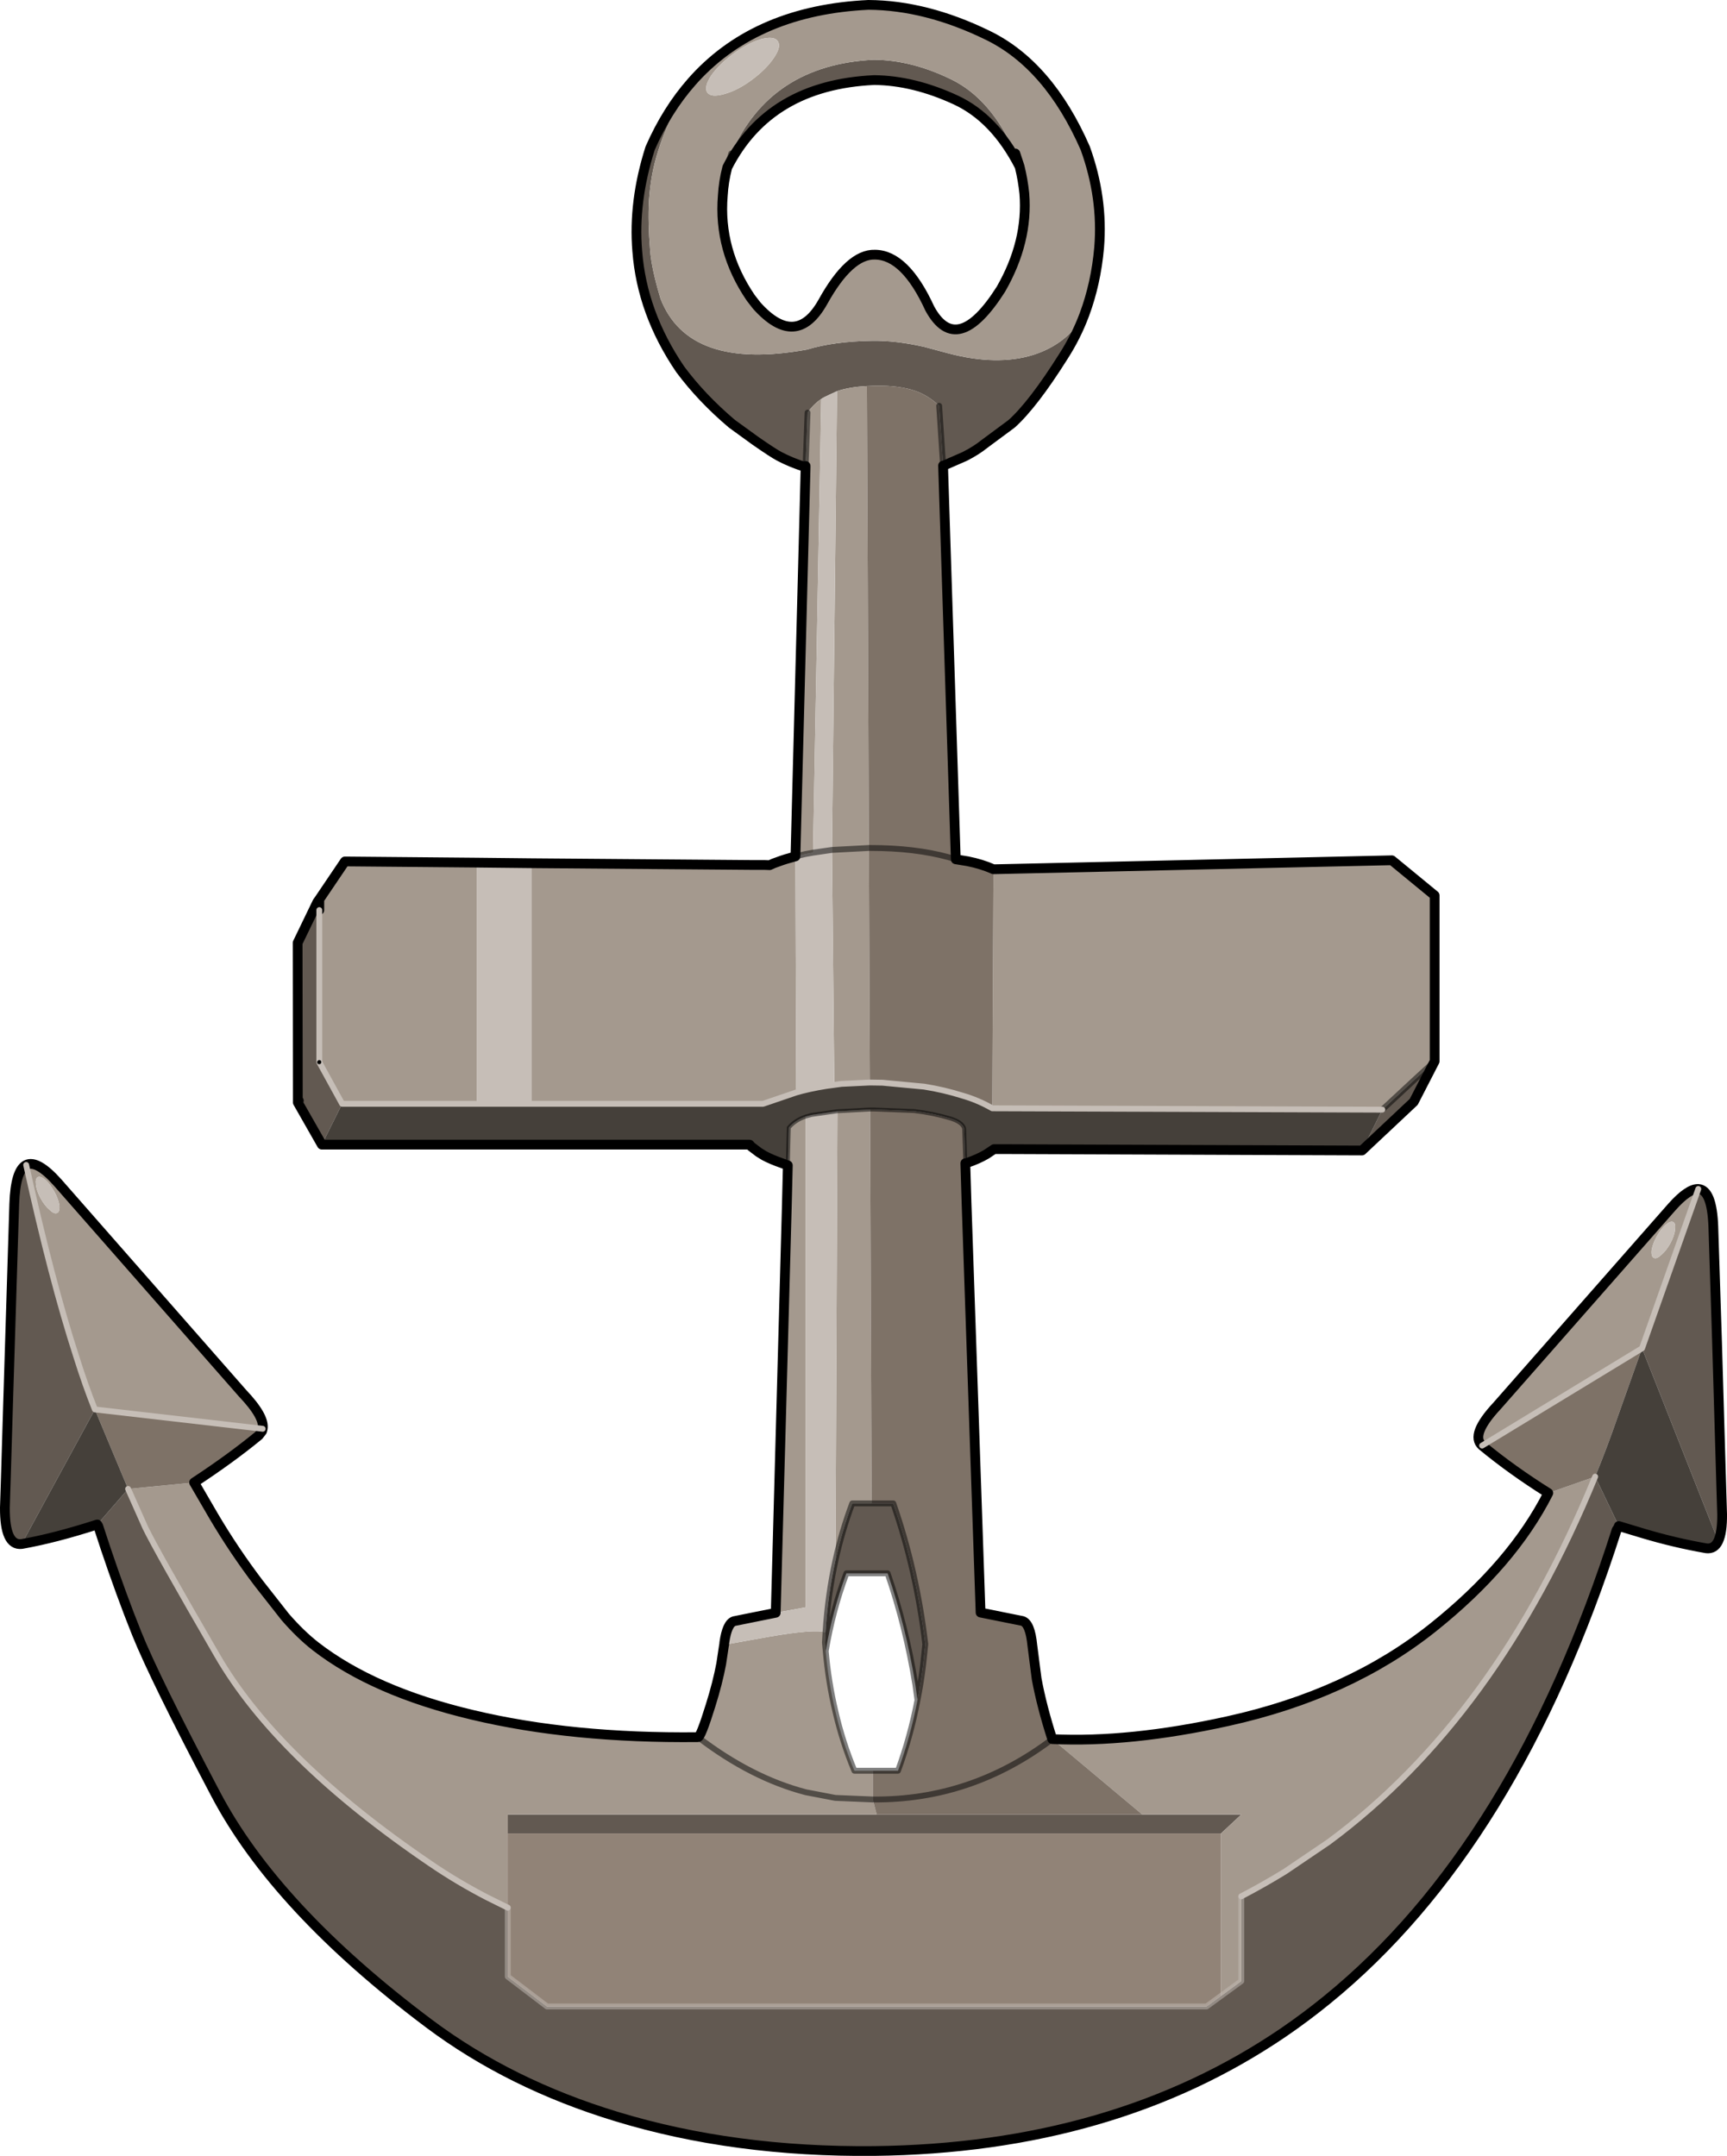 <?xml version="1.0" encoding="UTF-8" standalone="no"?>
<svg xmlns:xlink="http://www.w3.org/1999/xlink" height="551.95px" width="442.15px" xmlns="http://www.w3.org/2000/svg">
  <g transform="matrix(1.0, 0.0, 0.0, 1.0, 1.25, 1.25)">
    <path d="M347.45 293.3 L352.65 282.85 361.1 275.0 366.05 270.45 360.7 280.85 347.45 293.3 M86.35 281.35 L81.15 291.8 75.0 281.0 75.25 280.55 75.0 280.4 74.95 240.15 80.0 229.7 80.5 229.0 80.5 231.75 80.5 270.65 80.45 270.7 80.5 270.7 86.35 281.35 M433.55 303.15 Q437.05 303.35 437.4 312.8 L438.35 342.35 439.45 379.9 439.65 386.4 Q439.7 391.1 438.65 393.3 L419.15 343.95 433.55 303.15 M413.2 389.45 L413.0 389.95 412.65 390.45 Q386.8 471.45 338.5 510.75 333.1 515.15 327.4 519.05 283.85 548.75 222.55 549.45 186.7 549.8 156.65 540.65 129.3 532.35 108.55 516.8 69.35 487.4 53.9 457.95 38.4 428.5 33.75 416.95 L31.75 411.85 Q27.65 401.1 23.9 389.45 L23.65 389.05 31.55 379.95 35.95 389.85 Q38.8 395.75 54.3 422.5 69.7 449.2 108.9 475.85 115.85 480.6 123.6 484.6 L128.75 487.15 128.75 504.8 138.8 512.45 307.65 512.45 311.35 509.75 316.55 505.95 316.55 484.25 Q322.3 481.25 327.75 477.9 L338.9 470.35 Q381.9 438.55 407.15 376.8 L413.2 389.45 M4.3 394.05 Q-0.05 394.55 0.0 384.75 L0.25 377.05 0.8 358.75 2.4 306.95 Q2.7 298.4 5.45 297.0 11.9 326.4 18.25 346.0 20.6 353.5 23.05 359.6 L4.3 394.05 M258.7 38.05 L259.8 41.4 Q253.45 29.0 243.45 24.35 232.65 19.35 222.55 19.25 195.7 20.5 184.95 41.6 L185.95 38.05 Q195.95 15.35 222.45 14.05 232.1 14.1 242.35 19.1 252.55 24.1 258.7 38.05 M276.35 79.35 Q274.25 84.95 271.0 90.0 263.25 102.3 257.75 107.25 L250.8 112.4 Q248.7 114.1 245.75 115.6 L240.25 118.0 240.2 117.95 239.2 102.65 Q236.4 99.95 232.85 98.75 229.0 97.45 222.95 97.5 L220.7 97.6 Q216.25 97.8 213.05 98.9 L211.2 99.75 Q209.55 100.5 209.0 100.9 206.95 102.3 205.5 104.4 L205.0 118.05 204.85 118.3 Q201.35 117.2 198.3 115.6 196.75 114.8 192.15 111.6 L186.15 107.25 Q178.4 100.7 172.9 93.3 163.1 78.9 161.9 63.0 160.85 50.35 165.2 36.7 169.5 26.9 175.85 19.7 171.95 25.65 169.4 31.55 168.25 34.15 167.3 37.25 165.35 43.15 164.9 50.15 164.6 55.6 165.2 62.95 165.55 67.45 167.75 74.85 L167.85 75.2 Q175.05 93.75 205.35 88.25 212.25 86.15 222.0 86.0 228.05 85.9 235.35 87.55 L241.5 89.2 Q254.0 92.5 263.3 89.6 271.95 86.85 276.35 79.35 M212.65 398.25 Q214.3 390.7 216.95 383.65 L221.9 383.65 227.45 383.65 Q233.4 400.7 235.65 419.7 L235.1 424.9 Q234.55 429.5 233.65 434.0 L233.1 430.05 Q230.7 415.15 226.0 401.55 L215.45 401.55 Q211.9 411.0 210.15 421.45 L209.95 419.3 210.1 416.7 Q210.7 407.1 212.65 398.25 M291.2 463.3 L316.55 463.3 311.35 468.15 128.75 468.15 128.75 463.3 223.2 463.3 291.2 463.3" fill="#625951" fill-rule="evenodd" stroke="none"/>
    <path d="M366.05 270.45 L361.1 275.0 352.65 282.85 252.8 282.5 253.1 221.3 355.1 219.0 366.05 228.0 366.05 264.55 366.05 270.4 366.05 270.45 M221.45 275.9 L214.15 276.25 212.35 276.5 211.75 216.35 213.05 98.9 Q216.25 97.8 220.7 97.6 L221.2 215.85 211.75 216.35 221.2 215.85 221.45 275.9 M202.6 278.45 L194.1 281.35 191.1 281.35 134.8 281.35 134.8 219.75 191.1 220.2 194.45 220.2 194.7 220.7 195.8 220.25 Q196.8 219.75 197.9 219.4 198.95 219.0 199.95 218.7 L202.4 218.0 202.6 278.45 M120.8 281.35 L86.35 281.35 80.5 270.7 80.5 270.65 80.5 231.75 80.5 229.0 87.05 219.3 120.8 219.6 120.8 281.35 M200.45 297.1 L200.7 287.45 Q202.3 285.55 205.05 284.6 L205.05 410.25 197.35 411.65 200.2 307.3 200.45 297.1 M213.15 283.25 L221.5 282.8 221.9 383.65 216.95 383.65 Q214.3 390.7 212.65 398.25 L213.15 283.25 M378.2 368.85 Q375.1 366.1 382.05 358.65 L426.85 307.7 Q431.0 303.05 433.55 303.15 L419.15 343.95 378.2 368.85 M5.45 297.0 Q8.25 295.6 13.55 301.55 L60.85 355.45 Q66.55 361.45 66.0 364.55 L23.05 359.6 Q20.6 353.5 18.25 346.0 11.9 326.4 5.45 297.0 M48.45 378.3 L53.45 386.9 Q58.7 395.8 65.0 404.1 L71.75 412.7 Q75.7 417.25 79.55 420.25 94.45 431.8 119.75 437.8 145.1 443.85 177.45 443.5 178.15 443.5 180.65 435.45 182.5 429.55 183.4 424.7 L184.1 420.05 184.15 419.85 195.55 417.8 Q207.65 415.7 210.1 416.7 L209.95 419.3 210.15 421.45 Q210.85 429.45 212.65 437.0 214.45 444.8 217.5 452.1 L222.2 452.1 222.2 459.45 212.6 459.05 205.05 457.6 Q191.1 453.95 177.45 443.5 191.1 453.95 205.05 457.6 L212.6 459.05 222.2 459.45 223.2 463.3 128.75 463.3 128.75 468.15 128.75 487.15 123.6 484.6 Q115.85 480.6 108.9 475.85 69.7 449.2 54.3 422.5 38.8 395.75 35.95 389.85 L31.55 379.95 48.45 378.3 M427.6 313.55 Q427.8 311.9 427.1 311.6 426.35 311.3 425.1 312.4 423.9 313.5 422.85 315.4 421.85 317.25 421.6 318.85 421.45 320.5 422.2 320.8 422.9 321.15 424.1 320.0 425.35 318.95 426.4 317.05 427.45 315.1 427.6 313.55 M407.15 376.8 Q381.9 438.55 338.9 470.35 L327.75 477.9 Q322.3 481.25 316.55 484.25 L316.55 505.95 311.35 509.75 311.35 468.15 316.55 463.3 291.2 463.3 268.15 444.0 Q288.0 444.95 313.1 439.4 344.15 432.55 365.6 415.45 385.95 399.2 395.15 381.0 L407.15 376.8 M259.8 41.4 L258.7 38.05 Q252.55 24.1 242.35 19.1 232.1 14.1 222.45 14.05 195.95 15.35 185.95 38.05 L184.95 41.6 Q184.0 45.25 183.8 48.85 182.65 62.8 190.95 75.0 L192.5 77.0 Q202.6 88.25 209.45 76.0 216.25 63.75 222.75 63.95 230.5 64.0 236.8 77.75 243.75 90.5 255.0 72.8 262.0 60.6 261.0 48.3 260.65 44.85 259.8 41.4 M175.85 19.7 L176.7 18.75 Q192.75 1.35 221.1 0.0 235.85 0.1 251.55 7.75 267.25 15.35 276.6 36.7 281.2 49.45 280.15 62.15 279.35 71.3 276.35 79.35 271.95 86.85 263.3 89.6 254.0 92.5 241.5 89.2 L235.35 87.55 Q228.05 85.9 222.0 86.0 212.25 86.15 205.35 88.25 175.05 93.75 167.85 75.2 L167.75 74.85 Q165.55 67.45 165.2 62.95 164.6 55.6 164.9 50.15 165.35 43.15 167.3 37.25 168.25 34.15 169.4 31.55 171.95 25.65 175.85 19.7 M205.0 118.05 L205.5 104.4 Q206.95 102.3 209.0 100.9 L206.9 217.05 205.8 217.25 204.95 217.4 202.4 218.0 205.0 118.35 205.0 118.05 M193.5 8.8 Q190.15 9.8 186.45 12.55 182.75 15.3 180.8 18.15 178.9 21.1 179.85 22.45 180.85 23.8 184.25 22.8 187.6 21.9 191.3 19.15 195.0 16.4 196.95 13.45 198.85 10.6 197.85 9.25 196.9 7.9 193.5 8.8 M12.7 303.9 Q11.65 302.0 10.45 300.9 9.2 299.8 8.45 300.1 7.75 300.4 7.95 302.05 8.1 303.6 9.15 305.55 10.2 307.45 11.45 308.5 12.65 309.65 13.35 309.3 14.1 309.0 13.95 307.35 13.7 305.75 12.7 303.9" fill="#a4998e" fill-rule="evenodd" stroke="none"/>
    <path d="M252.8 282.5 Q249.15 280.4 245.15 279.25 240.4 277.75 235.35 276.95 L224.7 275.95 221.45 275.9 221.2 215.85 221.65 215.85 Q232.95 215.85 241.55 218.2 L243.45 218.75 246.5 219.25 Q250.05 219.95 253.1 221.3 L252.8 282.5 M221.5 282.8 L222.35 282.8 232.8 283.2 Q237.75 283.8 242.25 285.15 244.4 285.85 245.2 286.9 245.6 287.4 245.6 287.85 L245.9 296.55 245.9 296.7 246.2 306.6 249.8 411.6 260.5 413.75 Q262.5 414.35 263.05 420.0 L264.15 428.55 Q265.45 435.6 268.15 444.0 247.4 459.7 222.2 459.45 247.4 459.7 268.15 444.0 L291.2 463.3 223.2 463.3 222.2 459.45 222.2 452.1 228.65 452.1 Q231.85 443.4 233.65 434.0 234.55 429.5 235.1 424.9 L235.65 419.7 Q233.4 400.7 227.45 383.65 L221.9 383.65 221.5 282.8 M395.15 381.0 Q385.75 375.1 378.2 368.85 L419.15 343.95 413.0 361.25 Q410.25 369.25 407.15 376.8 L395.15 381.0 M66.0 364.55 L65.85 365.15 65.0 366.25 Q57.9 372.1 48.45 378.3 L31.55 379.95 23.95 361.8 23.05 359.6 66.0 364.55 M240.2 118.0 L243.45 218.75 241.55 218.2 Q232.95 215.85 221.65 215.85 L221.2 215.85 220.7 97.6 222.95 97.5 Q229.0 97.45 232.85 98.75 236.4 99.95 239.2 102.65 L240.2 117.95 240.2 118.0" fill="#7e7267" fill-rule="evenodd" stroke="none"/>
    <path d="M212.35 276.5 Q208.2 277.0 204.05 278.05 L202.6 278.45 202.4 218.0 204.95 217.4 205.8 217.25 206.9 217.05 209.0 100.9 Q209.55 100.5 211.2 99.75 L213.05 98.9 211.75 216.35 212.35 276.5 M134.8 281.35 L120.8 281.35 120.8 219.6 134.8 219.75 134.8 281.35 M205.05 284.6 L206.5 284.2 213.15 283.25 212.65 398.25 Q210.7 407.1 210.1 416.7 207.65 415.7 195.55 417.8 L184.15 419.85 184.2 419.25 Q184.9 414.35 186.7 413.8 L197.35 411.65 205.05 410.25 205.05 284.6 M427.6 313.55 Q427.45 315.1 426.4 317.05 425.35 318.95 424.1 320.0 422.9 321.15 422.2 320.8 421.45 320.5 421.6 318.85 421.85 317.25 422.85 315.4 423.9 313.5 425.1 312.4 426.35 311.3 427.1 311.6 427.8 311.9 427.6 313.55 M193.5 8.8 Q196.9 7.9 197.85 9.25 198.85 10.6 196.95 13.45 195.0 16.4 191.3 19.15 187.6 21.9 184.25 22.8 180.85 23.8 179.85 22.45 178.9 21.1 180.8 18.15 182.75 15.3 186.45 12.55 190.15 9.8 193.5 8.8 M12.7 303.9 Q13.7 305.75 13.95 307.35 14.1 309.0 13.35 309.3 12.65 309.65 11.45 308.5 10.2 307.45 9.15 305.55 8.1 303.6 7.95 302.05 7.75 300.4 8.45 300.1 9.2 299.8 10.45 300.9 11.65 302.0 12.7 303.9 M211.75 216.35 L206.9 217.05 211.75 216.35" fill="#c6beb7" fill-rule="evenodd" stroke="none"/>
    <path d="M245.9 296.55 L246.25 296.5 246.2 296.55 245.9 296.55 M240.25 118.0 L240.2 118.0 240.2 117.95 240.25 118.0" fill="#666666" fill-rule="evenodd" stroke="none"/>
    <path d="M194.45 220.2 L195.8 220.25 194.7 220.7 194.45 220.2" fill="#999999" fill-rule="evenodd" stroke="none"/>
    <path d="M311.35 509.75 L307.65 512.45 138.8 512.45 128.75 504.8 128.75 487.15 128.75 468.15 311.35 468.15 311.35 509.75" fill="#918377" fill-rule="evenodd" stroke="none"/>
    <path d="M352.65 282.85 L347.45 293.3 256.0 292.95 255.45 292.95 253.9 292.95 253.25 292.95 251.3 294.25 Q249.2 295.5 246.25 296.5 L245.9 296.55 245.6 287.85 Q245.6 287.4 245.2 286.9 244.4 285.85 242.25 285.15 237.75 283.8 232.8 283.2 L222.35 282.8 221.5 282.8 213.15 283.25 206.5 284.2 205.05 284.6 Q202.3 285.55 200.7 287.45 L200.45 297.1 198.8 296.5 Q196.35 295.65 194.45 294.65 L193.0 293.75 191.1 292.3 190.65 291.8 190.5 291.8 190.4 291.8 190.35 291.8 189.3 291.8 81.15 291.8 86.35 281.35 120.8 281.35 134.8 281.35 191.1 281.35 194.1 281.35 202.6 278.45 204.05 278.05 Q208.2 277.0 212.35 276.5 L214.15 276.25 221.45 275.9 224.7 275.95 235.35 276.95 Q240.4 277.75 245.15 279.25 249.15 280.4 252.8 282.5 L352.65 282.85 M438.65 393.3 Q437.65 395.4 435.6 395.15 427.55 393.75 419.5 391.35 L413.2 389.45 407.15 376.8 Q410.25 369.25 413.0 361.25 L419.15 343.95 438.65 393.3 M23.65 389.05 Q12.8 392.55 4.3 394.05 L23.05 359.6 23.95 361.8 31.55 379.95 23.65 389.05" fill="#45403a" fill-rule="evenodd" stroke="none"/>
    <path d="M366.05 270.45 L361.1 275.0 352.65 282.85 M184.95 41.6 L185.95 38.05 M205.0 118.05 L205.5 104.4 M239.2 102.65 L240.2 117.95 M202.4 218.0 L204.95 217.4 205.8 217.25 206.9 217.05 211.75 216.35 221.2 215.85 221.65 215.85 Q232.95 215.85 241.55 218.2 L243.45 218.75 M212.65 398.25 Q214.3 390.7 216.95 383.65 L221.9 383.65 227.45 383.65 Q233.4 400.7 235.65 419.7 L235.1 424.9 Q234.55 429.5 233.65 434.0 231.85 443.4 228.65 452.1 L222.2 452.1 217.5 452.1 Q214.45 444.8 212.65 437.0 210.85 429.45 210.15 421.45 L209.95 419.3 210.1 416.7 Q210.7 407.1 212.65 398.25 M222.2 459.45 Q247.4 459.7 268.15 444.0 M233.65 434.0 L233.1 430.05 Q230.7 415.15 226.0 401.55 L215.45 401.55 Q211.9 411.0 210.15 421.45 M222.2 459.45 L212.6 459.05 205.05 457.6 Q191.1 453.95 177.45 443.5" fill="none" stroke="#000000" stroke-linecap="round" stroke-linejoin="round" stroke-opacity="0.498" stroke-width="1.5"/>
    <path d="M347.45 293.3 L360.7 280.85 366.05 270.45 366.05 270.4 366.05 264.55 366.05 228.0 355.1 219.0 253.1 221.3 Q250.05 219.95 246.5 219.25 L243.45 218.75 240.2 118.0 240.25 118.0 245.75 115.6 Q248.7 114.1 250.8 112.4 L257.75 107.25 Q263.25 102.3 271.0 90.0 274.25 84.95 276.35 79.35 279.35 71.3 280.15 62.15 281.2 49.45 276.6 36.7 267.25 15.35 251.55 7.75 235.85 0.1 221.1 0.0 192.75 1.35 176.7 18.75 L175.85 19.7 Q169.5 26.9 165.2 36.7 160.85 50.35 161.9 63.0 163.1 78.9 172.9 93.3 178.4 100.7 186.15 107.25 L192.15 111.6 Q196.75 114.8 198.3 115.6 201.35 117.2 204.85 118.3 L205.0 118.35 202.4 218.0 199.95 218.7 Q198.95 219.0 197.9 219.4 196.8 219.75 195.8 220.25 L194.45 220.2 191.1 220.2 134.8 219.75 120.8 219.6 87.05 219.3 80.5 229.0 80.0 229.7 74.95 240.15 75.0 280.4 75.0 281.0 81.15 291.8 189.3 291.8 190.35 291.8 190.4 291.8 190.5 291.8 190.65 291.8 191.1 292.3 193.0 293.75 194.45 294.65 Q196.35 295.65 198.8 296.5 L200.45 297.1 200.2 307.3 197.35 411.65 186.7 413.8 Q184.9 414.35 184.2 419.25 L184.15 419.85 184.1 420.05 183.4 424.7 Q182.5 429.55 180.65 435.45 178.15 443.5 177.45 443.5 145.1 443.85 119.75 437.8 94.45 431.8 79.55 420.25 75.7 417.25 71.75 412.7 L65.0 404.1 Q58.7 395.8 53.45 386.9 L48.45 378.3 Q57.9 372.1 65.0 366.25 L65.85 365.15 66.0 364.55 Q66.55 361.45 60.85 355.45 L13.55 301.55 Q8.25 295.6 5.45 297.0 2.7 298.4 2.4 306.95 L0.8 358.75 0.25 377.05 0.0 384.75 Q-0.05 394.55 4.3 394.05 12.8 392.55 23.65 389.05 L23.9 389.45 Q27.65 401.1 31.75 411.85 L33.75 416.95 Q38.4 428.5 53.9 457.95 69.35 487.4 108.55 516.8 129.3 532.35 156.65 540.65 186.7 549.8 222.55 549.45 283.85 548.75 327.4 519.05 333.1 515.15 338.5 510.75 386.8 471.45 412.65 390.45 L413.0 389.95 413.2 389.45 419.5 391.35 Q427.55 393.75 435.6 395.15 437.65 395.4 438.65 393.3 439.7 391.1 439.65 386.4 L439.45 379.9 438.35 342.35 437.4 312.8 Q437.05 303.35 433.55 303.15 431.0 303.05 426.85 307.7 L382.05 358.65 Q375.1 366.1 378.2 368.85 385.75 375.1 395.15 381.0 385.95 399.2 365.6 415.45 344.15 432.55 313.1 439.4 288.0 444.95 268.15 444.0 265.45 435.6 264.15 428.55 L263.05 420.0 Q262.5 414.35 260.5 413.75 L249.8 411.6 246.2 306.6 245.9 296.7 245.9 296.55 M246.25 296.5 Q249.2 295.5 251.3 294.25 L253.25 292.95 253.9 292.95 255.45 292.95 256.0 292.95 347.45 293.3 M258.7 38.05 L259.8 41.4 Q260.65 44.85 261.0 48.3 262.0 60.6 255.0 72.8 243.75 90.5 236.8 77.75 230.5 64.0 222.75 63.95 216.25 63.75 209.45 76.0 202.6 88.25 192.5 77.0 L190.95 75.0 Q182.65 62.8 183.8 48.85 184.0 45.25 184.95 41.6 195.7 20.5 222.55 19.25 232.65 19.35 243.45 24.35 253.45 29.0 259.8 41.4 M240.2 117.95 L240.2 118.0 M205.0 118.05 L205.0 118.35 M80.5 231.75 L80.5 229.0 M75.25 280.55 L75.0 281.0 M246.2 296.55 L245.9 296.7 M246.2 296.55 L246.25 296.5" fill="none" stroke="#000000" stroke-linecap="round" stroke-linejoin="round" stroke-width="2.5"/>
    <path d="M352.65 282.85 L252.8 282.5 Q249.15 280.4 245.15 279.25 240.4 277.75 235.35 276.95 L224.7 275.95 221.45 275.9 214.15 276.25 212.35 276.5 Q208.2 277.0 204.05 278.05 L202.6 278.45 194.1 281.35 191.1 281.35 134.8 281.35 120.8 281.35 86.35 281.35 80.5 270.7 M433.55 303.15 L419.15 343.95 378.2 368.85 M407.15 376.8 Q381.9 438.55 338.9 470.35 L327.75 477.9 Q322.3 481.25 316.55 484.25 M128.75 487.15 L123.6 484.6 Q115.85 480.6 108.9 475.85 69.7 449.2 54.3 422.5 38.8 395.75 35.95 389.85 L31.55 379.95 M80.5 270.65 L80.5 231.75 M23.05 359.6 Q20.6 353.5 18.25 346.0 11.9 326.4 5.45 297.0 M23.05 359.6 L66.0 364.55" fill="none" stroke="#c6beb7" stroke-linecap="round" stroke-linejoin="round" stroke-width="1.5"/>
    <path d="M80.5 270.7 L80.5 270.65 80.45 270.7" fill="none" stroke="#000000" stroke-linecap="round" stroke-linejoin="round" stroke-width="1.0"/>
    <path d="M200.45 297.1 L200.7 287.45 Q202.3 285.55 205.05 284.6 L206.5 284.2 213.15 283.25 221.5 282.8 222.35 282.8 232.8 283.2 Q237.75 283.8 242.25 285.15 244.4 285.85 245.2 286.9 245.6 287.4 245.6 287.85 L245.9 296.55" fill="none" stroke="#000000" stroke-linecap="round" stroke-linejoin="round" stroke-opacity="0.498" stroke-width="1.0"/>
    <path d="M316.55 484.25 L316.55 505.95 311.35 509.75 307.65 512.45 138.8 512.45 128.75 504.8 128.75 487.15" fill="none" stroke="#c6beb7" stroke-linecap="round" stroke-linejoin="round" stroke-opacity="0.498" stroke-width="1.5"/>
  </g>
</svg>
